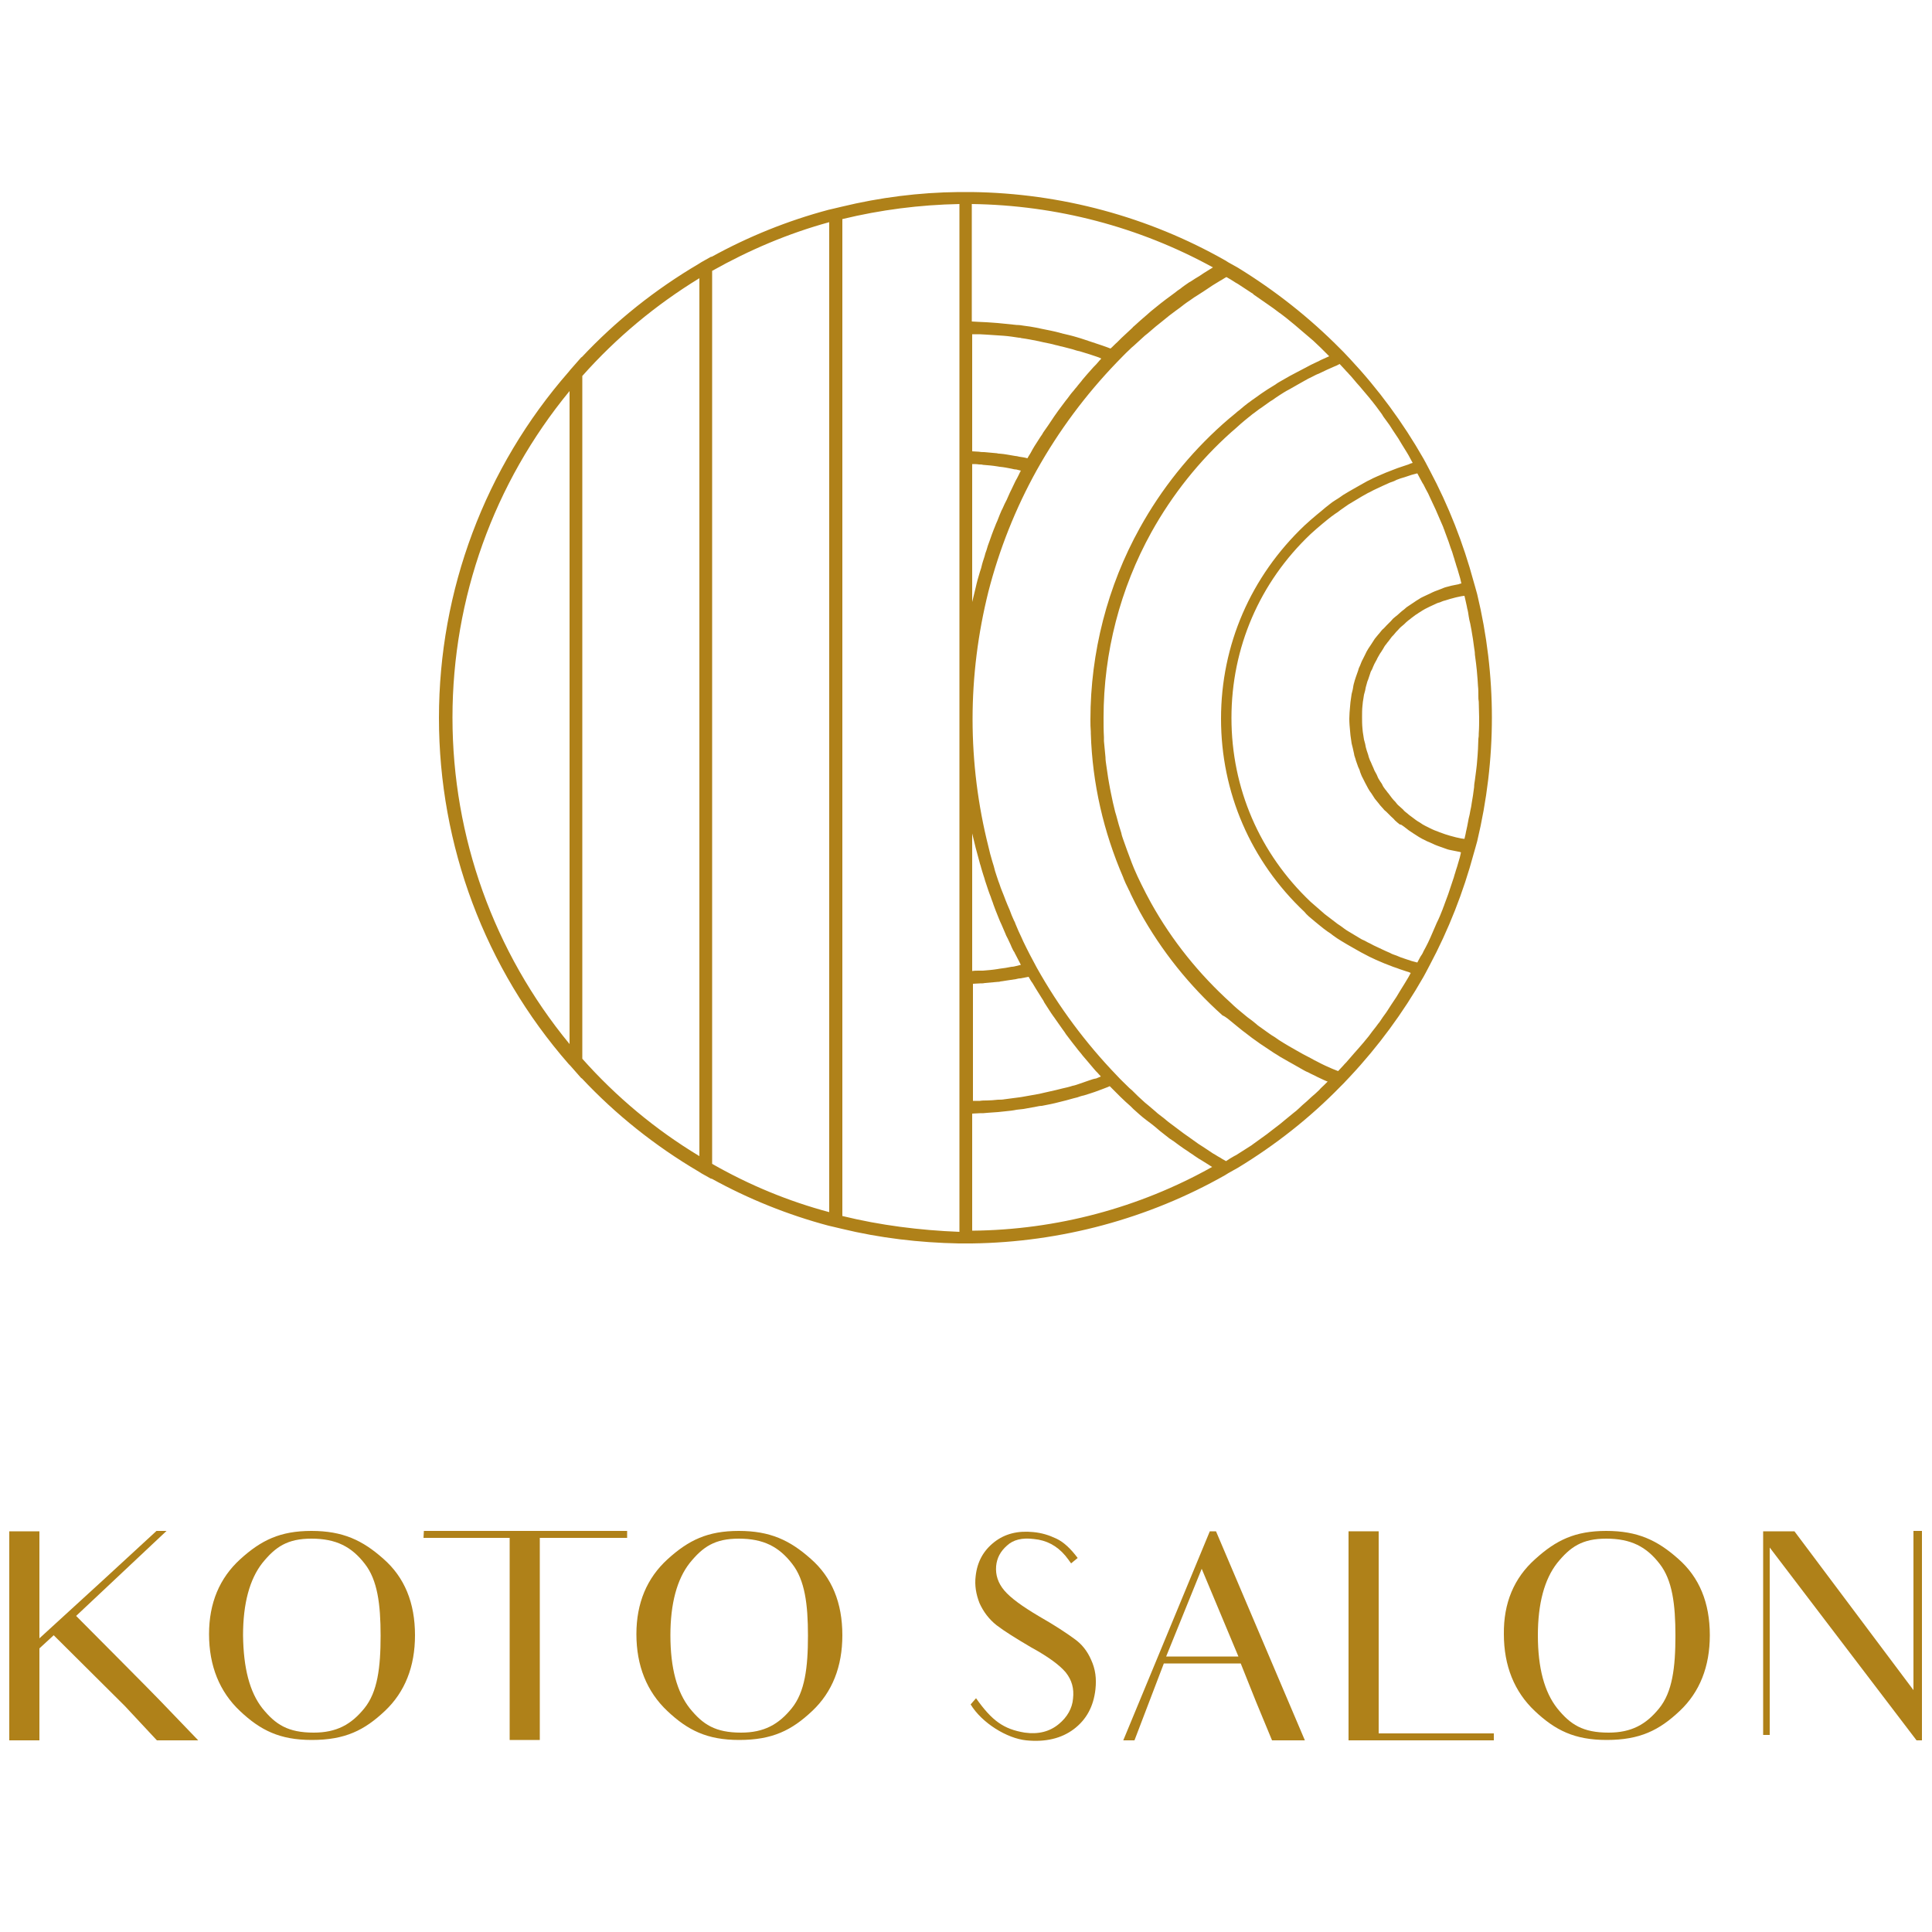 <?xml version="1.0" encoding="utf-8"?>
<!-- Generator: Adobe Illustrator 25.2.3, SVG Export Plug-In . SVG Version: 6.00 Build 0)  -->
<svg version="1.1" id="レイヤー_1" xmlns="http://www.w3.org/2000/svg" xmlns:xlink="http://www.w3.org/1999/xlink" x="0px"
	 y="0px" viewBox="0 0 500 500" style="enable-background:new 0 0 500 500;" xml:space="preserve">
<style type="text/css">
	.st0{fill:#AF8119;}
</style>
<g>
	<path class="st0" d="M386.1,185.7c0-10.8-1.3-21.5-3.8-31.9l0,0l-0.5-1.8l-0.4-1.4l0,0c-2.7-10-6.5-19.7-11.4-28.9l0,0l-1-1.9
		l-0.6-1.1l0,0c-5.3-9.3-11.7-18-19-25.8l0,0l-1.7-1.8l-0.8-0.8l0,0c-8-8.1-16.9-15.1-26.5-21l0,0l-2.5-1.4l-0.8-0.5l0,0
		c-19.9-11.3-42.5-17.4-65.6-17.7v0h-1.7h-1.7v0c-10.2,0.1-20.4,1.4-30.3,3.8v0l-2.1,0.5l-1.3,0.3v0c-10.5,2.8-20.7,6.9-30.3,12.2
		v-0.1l-2.5,1.4l-0.8,0.5v0c-11.2,6.6-21.4,14.7-30.3,24.2v-0.1l-2.9,3.3l-0.4,0.5v0c-21.7,24.8-33.6,56.6-33.6,89.6
		c0,33,11.9,64.8,33.6,89.6v0l0.4,0.4c0,0,0,0,0,0l2.9,3.3v-0.1c8.9,9.5,19.1,17.6,30.3,24.2v0l0.8,0.5l2.5,1.4V305
		c9.6,5.3,19.8,9.4,30.3,12.2v0l1.3,0.3l2.1,0.5v0c9.9,2.4,20.1,3.6,30.3,3.8v0h1.7h1.7v0c23-0.3,45.7-6.4,65.6-17.7l0,0l0.8-0.5
		c0,0,0,0,0,0l2.5-1.4l0,0c9.7-5.9,18.6-12.9,26.5-21l0,0l0.8-0.8l1.7-1.8l0,0c7.3-7.8,13.7-16.5,19-25.8l0,0l0.6-1.1l1-1.9l0,0
		c4.9-9.2,8.7-18.9,11.4-28.9l0,0l0.4-1.4l0.5-1.8l0,0C384.8,207.2,386.1,196.5,386.1,185.7z M382.7,189.8c0,0.5,0,0.9-0.1,1.4
		c0,0.9-0.1,1.8-0.1,2.7c0,0.5-0.1,1.1-0.1,1.6c-0.1,0.8-0.1,1.6-0.2,2.4c-0.1,0.6-0.1,1.2-0.2,1.7c-0.1,0.8-0.2,1.5-0.3,2.3
		c-0.1,0.6-0.2,1.2-0.2,1.8c-0.1,0.7-0.2,1.5-0.3,2.2c-0.1,0.6-0.2,1.2-0.3,1.8c-0.1,0.7-0.2,1.4-0.4,2.2c-0.1,0.6-0.2,1.2-0.4,1.9
		c-0.1,0.7-0.3,1.4-0.4,2.1c-0.1,0.6-0.3,1.2-0.4,1.9c-0.1,0.4-0.2,0.9-0.3,1.3c-0.3,0-0.5-0.1-0.8-0.1c-0.5-0.1-0.9-0.2-1.4-0.3
		c-0.5-0.1-1-0.3-1.5-0.4c-0.4-0.1-0.9-0.3-1.3-0.4c-0.5-0.2-0.9-0.3-1.4-0.5c-0.4-0.2-0.8-0.3-1.3-0.5c-0.5-0.2-0.9-0.4-1.3-0.6
		c-0.4-0.2-0.8-0.4-1.2-0.6c-0.4-0.2-0.9-0.5-1.3-0.8c-0.4-0.2-0.8-0.5-1.1-0.7c-0.4-0.3-0.8-0.6-1.2-0.9c-0.4-0.3-0.7-0.5-1-0.8
		c-0.4-0.3-0.8-0.6-1.1-1c-0.3-0.3-0.7-0.6-1-0.9c-0.4-0.3-0.7-0.7-1-1.1c-0.3-0.3-0.6-0.6-0.9-1c-0.3-0.4-0.6-0.8-0.9-1.2
		c-0.3-0.3-0.5-0.7-0.8-1c-0.3-0.4-0.6-0.8-0.8-1.3c-0.2-0.4-0.5-0.7-0.7-1.1c-0.3-0.4-0.5-0.9-0.7-1.4c-0.2-0.4-0.4-0.7-0.6-1.1
		c-0.2-0.5-0.4-1-0.6-1.4c-0.2-0.4-0.3-0.8-0.5-1.1c-0.2-0.5-0.4-1-0.5-1.5c-0.1-0.4-0.3-0.8-0.4-1.2c-0.2-0.6-0.3-1.1-0.4-1.7
		c-0.1-0.4-0.2-0.7-0.3-1.1c-0.1-0.6-0.2-1.3-0.3-1.9c0-0.3-0.1-0.6-0.1-1c-0.1-1-0.1-2-0.1-2.9c0-1,0-2,0.1-2.9
		c0-0.3,0.1-0.6,0.1-1c0.1-0.6,0.2-1.3,0.3-1.9c0.1-0.4,0.2-0.7,0.3-1.1c0.1-0.6,0.2-1.1,0.4-1.7c0.1-0.4,0.2-0.8,0.4-1.2
		c0.2-0.5,0.3-1,0.5-1.5c0.1-0.4,0.3-0.8,0.5-1.1c0.2-0.5,0.4-1,0.6-1.4c0.2-0.4,0.4-0.7,0.6-1.1c0.2-0.5,0.5-0.9,0.7-1.3
		c0.2-0.4,0.5-0.7,0.7-1.1c0.3-0.4,0.5-0.9,0.8-1.3c0.3-0.3,0.5-0.7,0.8-1c0.3-0.4,0.6-0.8,0.9-1.2c0.3-0.3,0.6-0.6,0.9-1
		c0.3-0.4,0.7-0.7,1-1.1c0.3-0.3,0.6-0.6,1-0.9c0.4-0.3,0.7-0.7,1.1-1c0.3-0.3,0.7-0.5,1-0.8c0.4-0.3,0.8-0.6,1.2-0.9
		c0.4-0.2,0.7-0.5,1.1-0.7c0.4-0.3,0.8-0.5,1.3-0.8c0.4-0.2,0.8-0.4,1.2-0.6c0.4-0.2,0.9-0.4,1.3-0.6c0.4-0.2,0.8-0.4,1.3-0.5
		c0.5-0.2,0.9-0.4,1.4-0.5c0.4-0.1,0.9-0.3,1.3-0.4c0.5-0.1,1-0.3,1.5-0.4c0.5-0.1,0.9-0.2,1.4-0.3c0.2,0,0.5-0.1,0.8-0.1
		c0.1,0.4,0.2,0.9,0.3,1.3c0.1,0.6,0.3,1.2,0.4,1.9c0.2,0.7,0.3,1.4,0.4,2.1c0.1,0.6,0.2,1.2,0.4,1.9c0.1,0.7,0.3,1.4,0.4,2.2
		c0.1,0.6,0.2,1.2,0.3,1.8c0.1,0.7,0.2,1.5,0.3,2.2c0.1,0.6,0.2,1.2,0.2,1.8c0.1,0.8,0.2,1.5,0.3,2.3c0.1,0.6,0.1,1.2,0.2,1.8
		c0.1,0.8,0.1,1.6,0.2,2.4c0,0.5,0.1,1.1,0.1,1.6c0.1,0.9,0.1,1.8,0.1,2.7c0,0.5,0,0.9,0.1,1.4c0,1.4,0.1,2.7,0.1,4.1
		C382.8,187,382.8,188.4,382.7,189.8z M363.3,213.9c0.4,0.3,0.9,0.7,1.3,1c0.4,0.3,0.8,0.5,1.2,0.8c0.5,0.3,0.9,0.6,1.4,0.9
		c0.4,0.2,0.8,0.5,1.3,0.7c0.5,0.3,1,0.5,1.5,0.7c0.4,0.2,0.9,0.4,1.3,0.6c0.5,0.2,1,0.4,1.6,0.6c0.5,0.2,0.9,0.3,1.4,0.5
		c0.5,0.2,1.1,0.3,1.6,0.4c0.5,0.1,1,0.2,1.5,0.3c0.2,0,0.5,0.1,0.7,0.2c-0.1,0.4-0.2,0.9-0.3,1.3c-0.2,0.6-0.3,1.1-0.5,1.7
		c-0.2,0.8-0.5,1.5-0.7,2.3c-0.2,0.5-0.3,1.1-0.5,1.6c-0.3,0.8-0.5,1.6-0.8,2.4c-0.2,0.5-0.3,1-0.5,1.5c-0.3,0.9-0.7,1.8-1,2.7
		c-0.1,0.4-0.3,0.7-0.4,1.1c-0.5,1.3-1,2.5-1.6,3.7c-0.1,0.2-0.2,0.5-0.3,0.7c-0.4,1-0.9,2-1.3,3c-0.2,0.4-0.4,0.9-0.6,1.3
		c-0.4,0.8-0.8,1.6-1.2,2.3c-0.2,0.5-0.5,1-0.8,1.4c-0.3,0.5-0.5,1-0.8,1.5c-0.5-0.1-1-0.3-1.5-0.4c-0.6-0.2-1.2-0.4-1.8-0.6
		c-0.7-0.2-1.4-0.5-2.1-0.8c-0.6-0.2-1.2-0.4-1.7-0.7c-0.7-0.3-1.4-0.6-2-0.9c-0.6-0.3-1.1-0.5-1.7-0.8c-0.7-0.3-1.3-0.7-2-1
		c-0.5-0.3-1.1-0.6-1.6-0.8c-0.7-0.4-1.3-0.8-2-1.2c-0.5-0.3-1-0.6-1.5-0.9c-0.7-0.4-1.3-0.9-2-1.4c-0.5-0.3-0.9-0.6-1.4-1
		c-0.7-0.5-1.4-1.1-2.1-1.6c-0.4-0.3-0.8-0.6-1.1-0.9c-1-0.9-2.1-1.8-3.1-2.7c-13.2-12.5-20.5-29.4-20.5-47.6s7.3-35.1,20.5-47.6
		c1-0.9,2-1.8,3.1-2.7c0.4-0.3,0.7-0.6,1.1-0.9c0.7-0.6,1.4-1.1,2.1-1.6c0.5-0.3,0.9-0.6,1.4-1c0.7-0.5,1.3-0.9,2-1.4
		c0.5-0.3,1-0.6,1.5-0.9c0.7-0.4,1.3-0.8,2-1.2c0.5-0.3,1.1-0.6,1.6-0.9c0.7-0.3,1.3-0.7,2-1c0.6-0.3,1.1-0.5,1.7-0.8
		c0.7-0.3,1.3-0.6,2-0.9c0.6-0.2,1.2-0.4,1.7-0.7c0.7-0.3,1.4-0.5,2.1-0.7c0.6-0.2,1.2-0.4,1.8-0.6c0.5-0.1,1-0.3,1.5-0.4
		c0.3,0.5,0.5,1,0.8,1.5c0.3,0.5,0.5,1,0.8,1.4c0.4,0.8,0.8,1.6,1.2,2.3c0.2,0.4,0.4,0.9,0.6,1.3c0.5,1,0.9,2,1.4,3
		c0.1,0.2,0.2,0.5,0.3,0.7c0.5,1.2,1.1,2.5,1.6,3.7c0.1,0.4,0.3,0.7,0.4,1.1c0.3,0.9,0.7,1.8,1,2.7c0.2,0.5,0.3,1,0.5,1.5
		c0.3,0.8,0.6,1.6,0.8,2.4c0.2,0.5,0.3,1.1,0.5,1.6c0.2,0.8,0.5,1.5,0.7,2.3c0.2,0.6,0.3,1.1,0.5,1.7c0.1,0.4,0.2,0.8,0.3,1.3
		c-0.2,0-0.5,0.1-0.7,0.2c-0.5,0.1-1,0.2-1.5,0.3c-0.6,0.1-1.1,0.3-1.6,0.4c-0.5,0.1-0.9,0.3-1.4,0.5c-0.5,0.2-1.1,0.4-1.6,0.6
		c-0.5,0.2-0.9,0.4-1.3,0.6c-0.5,0.2-1,0.5-1.5,0.7c-0.4,0.2-0.9,0.4-1.3,0.7c-0.5,0.3-1,0.6-1.4,0.9c-0.4,0.3-0.8,0.5-1.2,0.8
		c-0.5,0.3-0.9,0.6-1.3,1c-0.4,0.3-0.8,0.6-1.1,0.9c-0.4,0.4-0.8,0.7-1.3,1.1c-0.4,0.3-0.7,0.6-1,1c-0.4,0.4-0.8,0.8-1.2,1.2
		c-0.3,0.3-0.6,0.7-1,1c-0.4,0.4-0.7,0.9-1.1,1.3c-0.3,0.4-0.6,0.7-0.9,1.1c-0.3,0.5-0.6,0.9-0.9,1.4c-0.3,0.4-0.5,0.8-0.8,1.2
		c-0.3,0.5-0.6,1-0.8,1.5c-0.2,0.4-0.4,0.8-0.6,1.2c-0.3,0.5-0.5,1.1-0.7,1.6c-0.2,0.4-0.4,0.8-0.5,1.3c-0.2,0.6-0.4,1.1-0.6,1.7
		c-0.1,0.4-0.3,0.8-0.4,1.3c-0.2,0.6-0.3,1.2-0.4,1.9c-0.1,0.4-0.2,0.8-0.3,1.2c-0.1,0.7-0.2,1.4-0.3,2.1c0,0.4-0.1,0.7-0.1,1.1
		c-0.1,1.1-0.2,2.2-0.2,3.2c0,1.1,0.1,2.2,0.2,3.2c0,0.4,0.1,0.7,0.1,1.1c0.1,0.7,0.2,1.4,0.3,2.1c0.1,0.4,0.2,0.8,0.3,1.2
		c0.1,0.6,0.3,1.2,0.4,1.9c0.1,0.4,0.3,0.8,0.4,1.3c0.2,0.6,0.4,1.1,0.6,1.7c0.2,0.4,0.4,0.8,0.5,1.3c0.2,0.5,0.4,1.1,0.7,1.6
		c0.2,0.4,0.4,0.8,0.6,1.2c0.3,0.5,0.5,1,0.8,1.5c0.2,0.4,0.5,0.8,0.8,1.2c0.3,0.5,0.6,0.9,0.9,1.4c0.3,0.4,0.6,0.7,0.9,1.1
		c0.3,0.4,0.7,0.9,1.1,1.3c0.3,0.4,0.6,0.7,1,1c0.4,0.4,0.8,0.8,1.2,1.2c0.3,0.3,0.7,0.6,1,1c0.4,0.4,0.8,0.7,1.3,1.1
		C362.5,213.3,362.9,213.6,363.3,213.9z M340.3,238.5c0.4,0.3,0.7,0.6,1.1,0.9c0.7,0.6,1.5,1.2,2.2,1.7c0.5,0.3,0.9,0.6,1.4,1
		c0.7,0.5,1.4,1,2.1,1.4c0.5,0.3,1,0.6,1.5,0.9c0.7,0.4,1.4,0.8,2.1,1.2c0.5,0.3,1.1,0.6,1.6,0.9c0.7,0.4,1.4,0.7,2.1,1.1
		c0.6,0.3,1.1,0.5,1.7,0.8c0.7,0.3,1.4,0.6,2.1,0.9c0.6,0.2,1.2,0.5,1.8,0.7c0.7,0.3,1.5,0.5,2.2,0.8c0.6,0.2,1.2,0.4,1.8,0.6
		c0.4,0.1,0.7,0.2,1.1,0.4c-0.2,0.4-0.4,0.7-0.6,1.1c-0.3,0.5-0.6,1-0.9,1.5c-0.4,0.7-0.9,1.4-1.3,2.1c-0.3,0.5-0.6,1-0.9,1.5
		c-0.5,0.7-0.9,1.4-1.4,2.1c-0.3,0.5-0.6,0.9-0.9,1.4c-0.5,0.8-1.1,1.5-1.6,2.3c-0.3,0.4-0.5,0.8-0.8,1.1c-0.7,1-1.5,1.9-2.2,2.9
		c-0.1,0.1-0.2,0.3-0.3,0.4c-0.9,1.1-1.8,2.2-2.7,3.2c-0.3,0.3-0.5,0.6-0.8,0.9c-0.7,0.8-1.3,1.5-2,2.3c-0.3,0.4-0.7,0.7-1,1.1
		c-0.5,0.5-0.9,1-1.4,1.5c-0.5-0.2-1-0.4-1.5-0.6c-0.6-0.3-1.2-0.5-1.8-0.8c-0.7-0.3-1.4-0.7-2-1c-0.6-0.3-1.2-0.6-1.7-0.9
		c-0.7-0.4-1.4-0.7-2.1-1.1c-0.5-0.3-1.1-0.6-1.6-0.9c-0.7-0.4-1.4-0.8-2.1-1.2c-0.5-0.3-1-0.6-1.5-0.9c-0.7-0.4-1.4-0.9-2.1-1.4
		c-0.5-0.3-1-0.6-1.4-0.9c-0.7-0.5-1.4-1-2.1-1.5c-0.4-0.3-0.9-0.6-1.3-1c-0.7-0.6-1.5-1.2-2.2-1.7c-0.4-0.3-0.7-0.6-1.1-0.9
		c-1.1-0.9-2.2-1.8-3.2-2.8c-8.3-7.5-15.3-16.2-20.7-25.9c-0.9-1.6-1.7-3.2-2.5-4.8c-0.7-1.4-1.3-2.7-1.9-4.1
		c-0.2-0.5-0.4-1-0.6-1.5c-0.4-1.1-0.8-2.1-1.2-3.2c-0.3-0.9-0.7-1.9-1-2.8c-0.2-0.6-0.4-1.1-0.5-1.7c-0.5-1.5-0.9-3-1.3-4.5
		c-0.1-0.3-0.2-0.6-0.3-1c-0.4-1.6-0.8-3.3-1.1-4.9c-0.1-0.3-0.1-0.7-0.2-1c-0.2-0.9-0.3-1.8-0.5-2.8c-0.2-1.1-0.3-2.3-0.5-3.4
		c-0.1-0.7-0.2-1.3-0.2-2c-0.1-1.4-0.3-2.8-0.4-4.2c0-0.3,0-0.7,0-1c-0.1-1.7-0.1-3.4-0.1-5.1c0-16.8,4.3-33.4,12.4-48
		c5.4-9.7,12.4-18.5,20.7-25.9c1.1-0.9,2.1-1.9,3.2-2.8c0.4-0.3,0.7-0.6,1.1-0.9c0.7-0.6,1.5-1.2,2.2-1.7c0.4-0.3,0.9-0.7,1.4-1
		c0.7-0.5,1.4-1,2.1-1.5c0.5-0.3,1-0.6,1.5-1c0.7-0.5,1.4-0.9,2-1.3c0.5-0.3,1-0.6,1.6-0.9c0.7-0.4,1.4-0.8,2.1-1.2
		c0.5-0.3,1.1-0.6,1.6-0.9c0.7-0.4,1.4-0.8,2.1-1.1c0.6-0.3,1.1-0.6,1.7-0.8c0.7-0.3,1.4-0.7,2.1-1c0.6-0.3,1.2-0.5,1.8-0.8
		c0.5-0.2,1-0.4,1.5-0.7c0.5,0.5,0.9,1,1.4,1.5c0.3,0.4,0.7,0.7,1,1.1c0.7,0.7,1.3,1.5,2,2.3c0.3,0.3,0.5,0.6,0.8,0.9
		c0.9,1.1,1.8,2.1,2.7,3.2c0.1,0.2,0.2,0.3,0.4,0.5c0.7,0.9,1.5,1.9,2.2,2.9c0.3,0.4,0.6,0.8,0.8,1.2c0.5,0.7,1.1,1.5,1.6,2.2
		c0.3,0.5,0.6,0.9,0.9,1.4c0.5,0.7,0.9,1.4,1.4,2.1c0.3,0.5,0.6,1,0.9,1.5c0.4,0.7,0.9,1.4,1.3,2.1c0.3,0.5,0.6,1,0.9,1.6
		c0.2,0.4,0.4,0.7,0.6,1.1c-0.4,0.1-0.7,0.2-1.1,0.4c-0.6,0.2-1.2,0.4-1.8,0.6c-0.7,0.2-1.4,0.5-2.2,0.8c-0.6,0.2-1.2,0.5-1.8,0.7
		c-0.7,0.3-1.4,0.6-2.1,0.9c-0.6,0.3-1.2,0.5-1.7,0.8c-0.7,0.3-1.4,0.7-2.1,1.1c-0.5,0.3-1.1,0.6-1.6,0.9c-0.7,0.4-1.4,0.8-2.1,1.2
		c-0.5,0.3-1,0.6-1.5,0.9c-0.7,0.5-1.4,1-2.1,1.4c-0.5,0.3-0.9,0.6-1.4,1c-0.8,0.6-1.5,1.2-2.2,1.8c-0.4,0.3-0.7,0.6-1.1,0.9
		c-1.1,0.9-2.1,1.8-3.2,2.8c-13.9,13.2-21.6,30.9-21.6,50s7.7,36.9,21.6,50C338.1,236.7,339.2,237.6,340.3,238.5z M319.3,264.9
		c0.4,0.3,0.7,0.6,1.1,0.9c0.7,0.6,1.5,1.2,2.3,1.8c0.4,0.3,0.9,0.7,1.3,1c0.7,0.5,1.4,1,2.1,1.5c0.5,0.3,1,0.7,1.5,1
		c0.7,0.5,1.4,0.9,2.1,1.4c0.5,0.3,1,0.6,1.6,1c0.7,0.4,1.4,0.8,2.1,1.2c0.5,0.3,1.1,0.6,1.6,0.9c0.7,0.4,1.4,0.8,2.1,1.2
		c0.5,0.3,1.1,0.6,1.6,0.8c0.7,0.4,1.5,0.7,2.2,1.1c0.6,0.3,1.1,0.5,1.7,0.8c0.3,0.1,0.6,0.3,1,0.4c-0.3,0.3-0.6,0.6-0.9,0.9
		c-0.4,0.4-0.9,0.8-1.3,1.3c-0.6,0.6-1.3,1.2-2,1.8c-0.4,0.4-0.9,0.8-1.3,1.2c-0.7,0.6-1.4,1.2-2,1.8c-0.4,0.4-0.9,0.8-1.3,1.1
		c-0.7,0.6-1.5,1.2-2.2,1.8c-0.4,0.3-0.8,0.7-1.2,1c-0.9,0.7-1.7,1.3-2.6,2c-0.3,0.2-0.6,0.5-0.9,0.7c-1.2,0.9-2.4,1.7-3.6,2.6
		c-0.1,0.1-0.3,0.2-0.4,0.3c-1.1,0.7-2.2,1.4-3.3,2.1c-0.4,0.3-0.8,0.5-1.2,0.7c-0.7,0.4-1.4,0.8-2.1,1.3c-0.6-0.3-1.2-0.7-1.7-1
		c-0.6-0.3-1.1-0.7-1.7-1c-0.7-0.5-1.4-0.9-2.1-1.4c-0.6-0.4-1.1-0.7-1.7-1.1c-0.7-0.5-1.4-1-2.1-1.5c-0.6-0.4-1.1-0.8-1.7-1.2
		c-0.7-0.5-1.3-1-2-1.5c-0.5-0.4-1.1-0.8-1.6-1.2c-0.7-0.5-1.3-1.1-2-1.6c-0.5-0.4-1.1-0.8-1.6-1.3c-0.7-0.6-1.3-1.1-2-1.7
		c-0.5-0.4-1-0.8-1.5-1.3c-0.7-0.6-1.4-1.3-2.1-2c-0.4-0.4-0.8-0.8-1.2-1.1c-1.1-1.1-2.2-2.1-3.2-3.2c-8.1-8.4-15.1-17.8-20.8-28
		c-1.2-2.2-2.4-4.5-3.5-6.8c-0.1-0.3-0.3-0.6-0.4-0.9c-0.6-1.2-1.1-2.4-1.6-3.6c-0.1-0.3-0.2-0.6-0.4-0.9c-0.4-0.9-0.8-1.8-1.1-2.7
		c-0.2-0.5-0.4-0.9-0.6-1.4c-0.3-0.7-0.6-1.5-0.9-2.3c-0.2-0.5-0.4-1-0.6-1.5c-0.3-0.7-0.5-1.5-0.8-2.2c-0.2-0.5-0.3-1-0.5-1.5
		c-0.3-0.8-0.5-1.6-0.7-2.4c-0.1-0.4-0.3-0.9-0.4-1.3c-0.4-1.3-0.7-2.5-1-3.8c-2.7-10.7-4.1-21.8-4.1-33c0-11.1,1.4-22.2,4.1-33
		c2.8-10.9,7-21.5,12.5-31.4c5.7-10.2,12.7-19.6,20.8-28c1.1-1.1,2.1-2.2,3.2-3.2c0.3-0.3,0.7-0.7,1.1-1c0.8-0.7,1.5-1.4,2.3-2.1
		c0.4-0.4,0.9-0.8,1.3-1.1c0.7-0.6,1.4-1.2,2.1-1.8c0.5-0.4,1-0.8,1.5-1.2c0.7-0.6,1.4-1.1,2.1-1.7c0.5-0.4,1.1-0.8,1.6-1.2
		c0.7-0.5,1.4-1,2-1.5c0.5-0.4,1.1-0.8,1.7-1.2c0.7-0.5,1.4-1,2.1-1.4c0.6-0.4,1.2-0.8,1.7-1.1c0.7-0.5,1.4-0.9,2.1-1.4
		c0.6-0.4,1.2-0.7,1.8-1.1c0.6-0.3,1.1-0.7,1.7-1c0.7,0.4,1.4,0.8,2,1.2c0.4,0.3,0.9,0.5,1.3,0.8c1.1,0.7,2.1,1.4,3.2,2.1
		c0.2,0.1,0.4,0.2,0.5,0.4c1.2,0.8,2.4,1.7,3.6,2.5c0.3,0.2,0.7,0.5,1,0.7c0.9,0.6,1.7,1.3,2.6,1.9c0.4,0.3,0.9,0.7,1.3,1
		c0.7,0.6,1.5,1.2,2.2,1.8c0.5,0.4,0.9,0.8,1.4,1.2c0.7,0.6,1.3,1.1,2,1.7c0.5,0.4,0.9,0.8,1.4,1.2c0.6,0.6,1.3,1.2,1.9,1.8
		c0.4,0.4,0.9,0.9,1.3,1.3c0.3,0.3,0.6,0.6,0.9,0.9c-0.3,0.1-0.6,0.3-0.9,0.4c-0.6,0.3-1.2,0.5-1.7,0.8c-0.7,0.3-1.4,0.7-2.1,1
		c-0.6,0.3-1.1,0.6-1.7,0.9c-0.7,0.4-1.4,0.7-2.1,1.1c-0.6,0.3-1.1,0.6-1.7,0.9c-0.7,0.4-1.4,0.8-2.1,1.2c-0.5,0.3-1.1,0.6-1.6,1
		c-0.7,0.4-1.4,0.9-2.1,1.3c-0.5,0.3-1,0.7-1.5,1c-0.7,0.5-1.4,1-2.1,1.5c-0.5,0.3-0.9,0.7-1.4,1c-0.8,0.6-1.5,1.2-2.2,1.8
		c-0.4,0.3-0.8,0.6-1.1,0.9c-1.1,0.9-2.2,1.8-3.3,2.8c-8.6,7.7-15.8,16.7-21.4,26.8c-8.4,15.1-12.8,32.3-12.8,49.6
		c0,1.1,0,2.1,0.1,3.2c0,0.1,0,0.2,0,0.4c0.4,13,3.3,25.5,8.4,37.3c0,0.1,0.1,0.2,0.1,0.3c0.3,0.8,0.7,1.6,1.1,2.4
		c0.1,0.3,0.3,0.6,0.4,0.8c0.1,0.3,0.3,0.6,0.4,0.9l0,0c0.7,1.5,1.5,3,2.3,4.5c5.6,10.1,12.8,19.1,21.4,26.8
		C317.2,263.1,318.2,264,319.3,264.9z M281.9,279.6c-0.9,0.3-1.7,0.6-2.6,0.9c-0.6,0.2-1.1,0.4-1.7,0.5c-0.9,0.3-1.8,0.5-2.7,0.7
		c-0.5,0.1-1.1,0.3-1.6,0.4c-1,0.2-2.1,0.5-3.1,0.7c-0.4,0.1-0.9,0.2-1.3,0.3c-1.5,0.3-3,0.5-4.5,0.8c-0.2,0-0.5,0.1-0.7,0.1
		c-1.3,0.2-2.5,0.3-3.8,0.5c-0.5,0.1-1.1,0.1-1.6,0.1c-1,0.1-2,0.2-2.9,0.2c-0.6,0-1.2,0-1.8,0.1c-0.6,0-1.2,0-1.8,0v-30.3
		c0.6,0,1.2-0.1,1.8-0.1c0.4,0,0.9,0,1.3-0.1c1.1-0.1,2.3-0.2,3.4-0.3c0.2,0,0.4,0,0.6-0.1c1.3-0.2,2.6-0.4,4-0.6
		c0.4-0.1,0.8-0.2,1.2-0.2c0.7-0.1,1.4-0.3,2.1-0.4c0.3,0.5,0.6,1.1,1,1.6c0.3,0.5,0.6,1,0.9,1.5c0.5,0.8,1,1.6,1.5,2.4
		c0.3,0.4,0.5,0.8,0.7,1.2c0.8,1.2,1.5,2.4,2.3,3.5c0.2,0.3,0.4,0.5,0.5,0.7c0.6,0.9,1.3,1.8,1.9,2.7c0.3,0.4,0.6,0.8,0.9,1.3
		c0.5,0.7,1.1,1.4,1.6,2.1c0.4,0.5,0.7,0.9,1.1,1.4c0.5,0.7,1.1,1.3,1.6,2c0.4,0.5,0.8,0.9,1.2,1.4c0.5,0.6,1.1,1.3,1.6,1.9
		c0.4,0.5,0.8,0.9,1.2,1.3c0.2,0.3,0.5,0.5,0.7,0.8c-0.4,0.2-0.8,0.3-1.2,0.5C283,279.2,282.5,279.4,281.9,279.6z M251.6,215.7
		c0.3,1.2,0.6,2.5,0.9,3.7c0.3,1.2,0.7,2.5,1,3.7c0.1,0.5,0.3,0.9,0.4,1.4c0.2,0.8,0.5,1.6,0.7,2.3c0.2,0.5,0.3,1.1,0.5,1.6
		c0.2,0.7,0.5,1.4,0.7,2.1c0.2,0.6,0.4,1.1,0.6,1.6c0.2,0.7,0.5,1.3,0.7,2c0.2,0.5,0.4,1.1,0.6,1.6c0.3,0.7,0.5,1.3,0.8,2
		c0.2,0.5,0.4,1,0.7,1.6c0.3,0.7,0.6,1.4,0.9,2.1c0.2,0.5,0.4,1,0.7,1.5c0.3,0.7,0.7,1.4,1,2.2c0.2,0.4,0.4,0.9,0.7,1.3
		c0.1,0.1,0.1,0.3,0.2,0.4l0,0c0.5,1,1,1.9,1.5,2.9c-0.4,0.1-0.8,0.2-1.2,0.3c-0.4,0.1-0.8,0.2-1.2,0.2c-1,0.2-2.1,0.4-3.1,0.5
		c-0.2,0-0.4,0.1-0.6,0.1c-1.2,0.2-2.5,0.3-3.7,0.4c-0.3,0-0.7,0-1,0c-0.6,0-1.2,0-1.8,0.1v-31.9V215.7z M255.3,86.6
		c1,0.1,2,0.1,3,0.2c0.5,0,1,0.1,1.5,0.1c1.3,0.1,2.6,0.3,3.9,0.5c0.2,0,0.4,0,0.6,0.1c1.5,0.2,3,0.5,4.5,0.8
		c0.4,0.1,0.9,0.2,1.3,0.3c1,0.2,2.1,0.4,3.1,0.7c0.6,0.1,1.1,0.3,1.7,0.4c0.9,0.2,1.8,0.5,2.7,0.7c0.6,0.2,1.2,0.4,1.8,0.5
		c0.9,0.3,1.7,0.5,2.6,0.8c0.6,0.2,1.2,0.4,1.8,0.6c0.4,0.1,0.8,0.3,1.2,0.5c-0.2,0.3-0.5,0.5-0.7,0.8c-0.4,0.5-0.8,0.9-1.3,1.4
		c-0.5,0.6-1.1,1.2-1.6,1.8c-0.4,0.5-0.8,0.9-1.2,1.4c-0.5,0.7-1.1,1.3-1.6,2c-0.4,0.4-0.7,0.9-1.1,1.3c-0.6,0.7-1.1,1.5-1.7,2.2
		c-0.3,0.4-0.6,0.8-0.9,1.2c-0.7,0.9-1.4,1.9-2.1,2.9c-0.1,0.2-0.3,0.4-0.4,0.6c-0.8,1.2-1.6,2.4-2.4,3.5c-0.2,0.4-0.4,0.7-0.7,1.1
		c-0.5,0.8-1.1,1.7-1.6,2.5c-0.3,0.5-0.6,1-0.8,1.4c-0.3,0.6-0.7,1.1-1,1.7c-0.7-0.2-1.4-0.3-2.1-0.4c-0.4-0.1-0.8-0.2-1.1-0.2
		c-1.3-0.2-2.6-0.5-4-0.6c-0.2,0-0.4,0-0.7-0.1c-1.1-0.1-2.2-0.2-3.3-0.3c-0.5,0-0.9,0-1.4-0.1c-0.6,0-1.1-0.1-1.7-0.1V86.5
		c0.6,0,1.3,0,1.9,0C254.1,86.5,254.7,86.6,255.3,86.6z M251.6,152v-31.9c0.6,0,1.2,0,1.8,0.1c0.3,0,0.7,0,1,0.1
		c1.3,0.1,2.5,0.2,3.7,0.4c0.2,0,0.4,0.1,0.6,0.1c1.1,0.1,2.1,0.3,3.1,0.5c0.4,0.1,0.8,0.2,1.2,0.2c0.4,0.1,0.8,0.2,1.2,0.3
		c-0.2,0.3-0.3,0.6-0.5,1c-0.3,0.6-0.6,1.2-0.9,1.7c-0.3,0.7-0.7,1.4-1,2.1c-0.3,0.6-0.6,1.2-0.8,1.7c-0.3,0.7-0.6,1.4-1,2.1
		c-0.3,0.6-0.5,1.2-0.8,1.7c-0.3,0.7-0.6,1.4-0.9,2.2c-0.2,0.6-0.5,1.1-0.7,1.7c-0.3,0.7-0.6,1.5-0.9,2.3c-0.2,0.6-0.4,1.1-0.6,1.7
		c-0.3,0.8-0.6,1.6-0.8,2.4c-0.2,0.5-0.4,1.1-0.5,1.6c-0.3,0.9-0.6,1.8-0.8,2.7c-0.1,0.5-0.3,0.9-0.4,1.3c-0.4,1.3-0.8,2.7-1.1,4.1
		c-0.3,1.2-0.6,2.5-0.9,3.7V152z M313.9,69.2c-0.3,0.2-0.6,0.4-0.8,0.5c-0.5,0.3-1.1,0.7-1.6,1c-0.7,0.5-1.5,1-2.2,1.4
		c-0.5,0.3-1,0.7-1.6,1c-0.7,0.5-1.5,1-2.2,1.6c-0.5,0.3-1,0.7-1.5,1.1c-0.8,0.6-1.5,1.1-2.3,1.7c-0.4,0.3-0.9,0.7-1.3,1
		c-0.9,0.7-1.7,1.4-2.6,2.1c-0.3,0.3-0.6,0.5-0.9,0.8c-1.2,1-2.3,2-3.4,3c-0.1,0.1-0.3,0.2-0.4,0.4c-1,0.9-1.9,1.8-2.9,2.7
		c-0.4,0.4-0.7,0.7-1.1,1.1c-0.6,0.5-1.1,1.1-1.7,1.6c-0.7-0.3-1.4-0.5-2.2-0.8c-0.6-0.2-1.2-0.4-1.8-0.6c-1-0.3-2-0.7-3-1
		c-0.5-0.2-1-0.3-1.6-0.5c-1.3-0.4-2.6-0.7-3.9-1c-0.2-0.1-0.5-0.1-0.7-0.2c-1.5-0.4-3.1-0.7-4.6-1c-0.5-0.1-1-0.2-1.4-0.3
		c-1.1-0.2-2.2-0.4-3.2-0.5c-0.6-0.1-1.2-0.2-1.9-0.2c-1-0.1-1.9-0.2-2.9-0.3c-0.7-0.1-1.3-0.1-2-0.2c-0.9-0.1-1.8-0.1-2.8-0.2
		c-0.7,0-1.4-0.1-2.1-0.1c-0.6,0-1.2-0.1-1.8-0.1V52.8C273.4,53.1,294.8,58.7,313.9,69.2z M117.1,185.7c0-30.9,10.7-60.7,30.3-84.5
		v84.5v84.5C127.8,246.4,117.1,216.6,117.1,185.7z M150.7,274v-88.3V97.3c8.8-9.9,19-18.4,30.3-25.3v38.4v75.2v75.2v38.4
		C169.7,292.4,159.5,283.9,150.7,274z M184.3,301.2v-40.4v-75.2v-75.2V70.1c9.6-5.4,19.7-9.7,30.3-12.6v33v36.9v58.2v58.2v36.9v33
		C204.1,310.9,193.9,306.7,184.3,301.2z M218,314.7v-33.8v-36.9v-58.2v-58.2V90.5V56.7c9.9-2.4,20-3.7,30.3-3.9v30.3v1.7v1.7v30.3
		v1.7v1.7v32v33.6v33.6v32v1.7v1.7v30.3v1.7v1.7v30.3C238,318.4,227.8,317.1,218,314.7z M251.6,318.5v-30.3c0.6,0,1.3-0.1,1.9-0.1
		c0.7,0,1.3,0,2-0.1c0.9-0.1,1.9-0.1,2.8-0.2c0.6-0.1,1.3-0.1,1.9-0.2c1-0.1,2-0.2,2.9-0.4c0.6-0.1,1.2-0.1,1.8-0.2
		c1.1-0.2,2.2-0.4,3.3-0.6c0.5-0.1,0.9-0.2,1.4-0.2c1.6-0.3,3.1-0.6,4.6-1c0.3-0.1,0.5-0.1,0.8-0.2c1.3-0.3,2.5-0.7,3.8-1
		c0.6-0.2,1.1-0.4,1.7-0.5c1-0.3,1.9-0.6,2.8-0.9c0.6-0.2,1.3-0.5,1.9-0.7c0.7-0.3,1.4-0.5,2-0.8c0.5,0.5,1,1,1.6,1.6
		c0.4,0.4,0.8,0.8,1.2,1.2c0.8,0.8,1.7,1.6,2.6,2.4c0.2,0.2,0.5,0.5,0.7,0.7c1.1,1,2.2,2,3.4,2.9c0.4,0.3,0.8,0.6,1.2,0.9
		c0.8,0.6,1.6,1.3,2.3,1.9c0.5,0.4,0.9,0.7,1.4,1.1c0.7,0.6,1.4,1.1,2.2,1.6c0.5,0.4,1,0.7,1.5,1.1c0.7,0.5,1.4,1,2.2,1.5
		c0.5,0.4,1.1,0.7,1.6,1.1c0.7,0.5,1.5,1,2.2,1.4c0.5,0.3,1.1,0.7,1.6,1c0.3,0.2,0.6,0.4,0.8,0.5
		C294.8,312.6,273.4,318.3,251.6,318.5z"/>
	<g>
		<g>
			<path class="st0" d="M13.9,423.2l-3.7,3.4v23.8H2.4v-54.1h7.8v27.7L26.6,409c0.1-0.1,13.9-12.8,13.9-12.8h2.6l-23.4,22
				c0,0,21.3,21.4,21.7,21.9l9.9,10.3H40.6l-8.3-8.9L13.9,423.2z"/>
			<path class="st0" d="M62.2,403.5c5.4-4.9,10.3-7.3,18.4-7.3c8.1,0,13.2,2.4,18.6,7.2c5.5,4.8,8.2,11.4,8.2,19.8
				c0,8.1-2.6,14.7-7.8,19.6c-5.3,5-10.3,7.5-18.9,7.5c-8.3,0-13.3-2.5-18.6-7.5c-5.3-5-8-11.7-8-19.9
				C54.1,414.9,56.8,408.4,62.2,403.5z M67.9,442.1c3.4,4.2,6.6,6.3,13.3,6.3c5.9,0,9.7-2.1,13.1-6.3c3.4-4.2,4.2-10.5,4.2-18.8
				c0-8.1-0.8-14.4-4.1-18.6c-3.4-4.4-7.4-6.5-13.8-6.5c-6.2,0-9.3,2.1-12.7,6.3c-3.3,4.2-5,10.5-5,18.7
				C63,431.7,64.6,437.9,67.9,442.1z"/>
			<path class="st0" d="M162.3,398h-22.6v52.3h-7.8V398h-22.3l0.1-1.8h52.6V398z"/>
			<path class="st0" d="M172.8,403.5c5.4-4.9,10.3-7.3,18.4-7.3c8.1,0,13.2,2.4,18.6,7.2c5.5,4.8,8.2,11.4,8.2,19.8
				c0,8.1-2.6,14.7-7.8,19.6c-5.3,5-10.3,7.5-18.9,7.5c-8.3,0-13.3-2.5-18.6-7.5c-5.3-5-8-11.7-8-19.9
				C164.7,414.9,167.4,408.4,172.8,403.5z M178.5,442.1c3.4,4.2,6.6,6.3,13.3,6.3c5.9,0,9.7-2.1,13.1-6.3c3.4-4.2,4.2-10.5,4.2-18.8
				c0-8.1-0.8-14.4-4.1-18.6c-3.4-4.4-7.4-6.5-13.8-6.5c-6.2,0-9.3,2.1-12.7,6.3c-3.3,4.2-5,10.5-5,18.7
				C173.5,431.7,175.2,437.9,178.5,442.1z"/>
			<path class="st0" d="M283.5,437.2c-0.5,4.4-2.3,7.8-5.6,10.3c-3.2,2.4-7.3,3.4-12.3,2.9c-5-0.5-11.5-4.5-14.4-9.3l1.4-1.6
				c4.1,5.8,7.1,8,12.6,8.9c3.6,0.5,6.5-0.3,8.8-2.2c2.2-1.8,3.5-4.1,3.7-6.6c0.3-2.6-0.3-4.8-1.9-6.8c-1.6-1.9-4.6-4.1-9-6.5
				c-3.9-2.3-6.8-4.1-8.9-5.7c-2-1.6-3.4-3.5-4.4-5.7c-0.9-2.3-1.3-4.6-1-7c0.4-3.7,2-6.6,4.8-8.8c2.8-2.2,6.2-3,10.1-2.6
				c2.2,0.2,4.1,0.8,6,1.7c1.9,0.9,3.7,2.6,5.5,5l-1.7,1.4c-0.5-0.7-1-1.4-1.5-2c-2.2-2.6-4.9-4-8.1-4.3c-3.1-0.4-5.4,0.2-7,1.7
				c-1.7,1.5-2.6,3.2-2.8,5.3c-0.2,2.3,0.5,4.4,2.1,6.3c1.6,1.9,4.6,4.1,9,6.7c4.2,2.4,7.2,4.4,9.1,5.8c2,1.4,3.4,3.2,4.4,5.5
				C283.5,432,283.8,434.4,283.5,437.2z"/>
			<path class="st0" d="M321.1,430.5h-19.9l-7.6,19.9h-2.9l22.4-54.1h1.6l23,54.1h-8.5c-2.9-7-4.1-9.9-4.1-9.9L321.1,430.5z
				 M320.5,428.7L311,406l-9.2,22.7H320.5z"/>
			<path class="st0" d="M386.6,448.6v1.8H349v-13.9v-26.6v-13.6h7.8v52.3H386.6z"/>
			<path class="st0" d="M397.3,403.5c5.4-4.9,10.3-7.3,18.4-7.3c8.1,0,13.2,2.4,18.6,7.2c5.5,4.8,8.2,11.4,8.2,19.8
				c0,8.1-2.6,14.7-7.8,19.6c-5.3,5-10.3,7.5-18.9,7.5c-8.3,0-13.3-2.5-18.6-7.5c-5.3-5-8-11.7-8-19.9
				C389.1,414.9,391.8,408.4,397.3,403.5z M403,442.1c3.4,4.2,6.6,6.3,13.3,6.3c5.9,0,9.7-2.1,13.1-6.3c3.4-4.2,4.2-10.5,4.2-18.8
				c0-8.1-0.8-14.4-4.1-18.6c-3.4-4.4-7.4-6.5-13.8-6.5c-6.2,0-9.3,2.1-12.7,6.3c-3.3,4.2-5,10.5-5,18.7
				C398,431.7,399.7,437.9,403,442.1z"/>
			<path class="st0" d="M497.4,396.2v10.1v44.1H496l-38-49.9v36.7V449h-1.7v-11.8v-28v-12.9h8.1l30.8,41.1v-31.7v-9.5H497.4z"/>
		</g>
	</g>
</g>
</svg>
